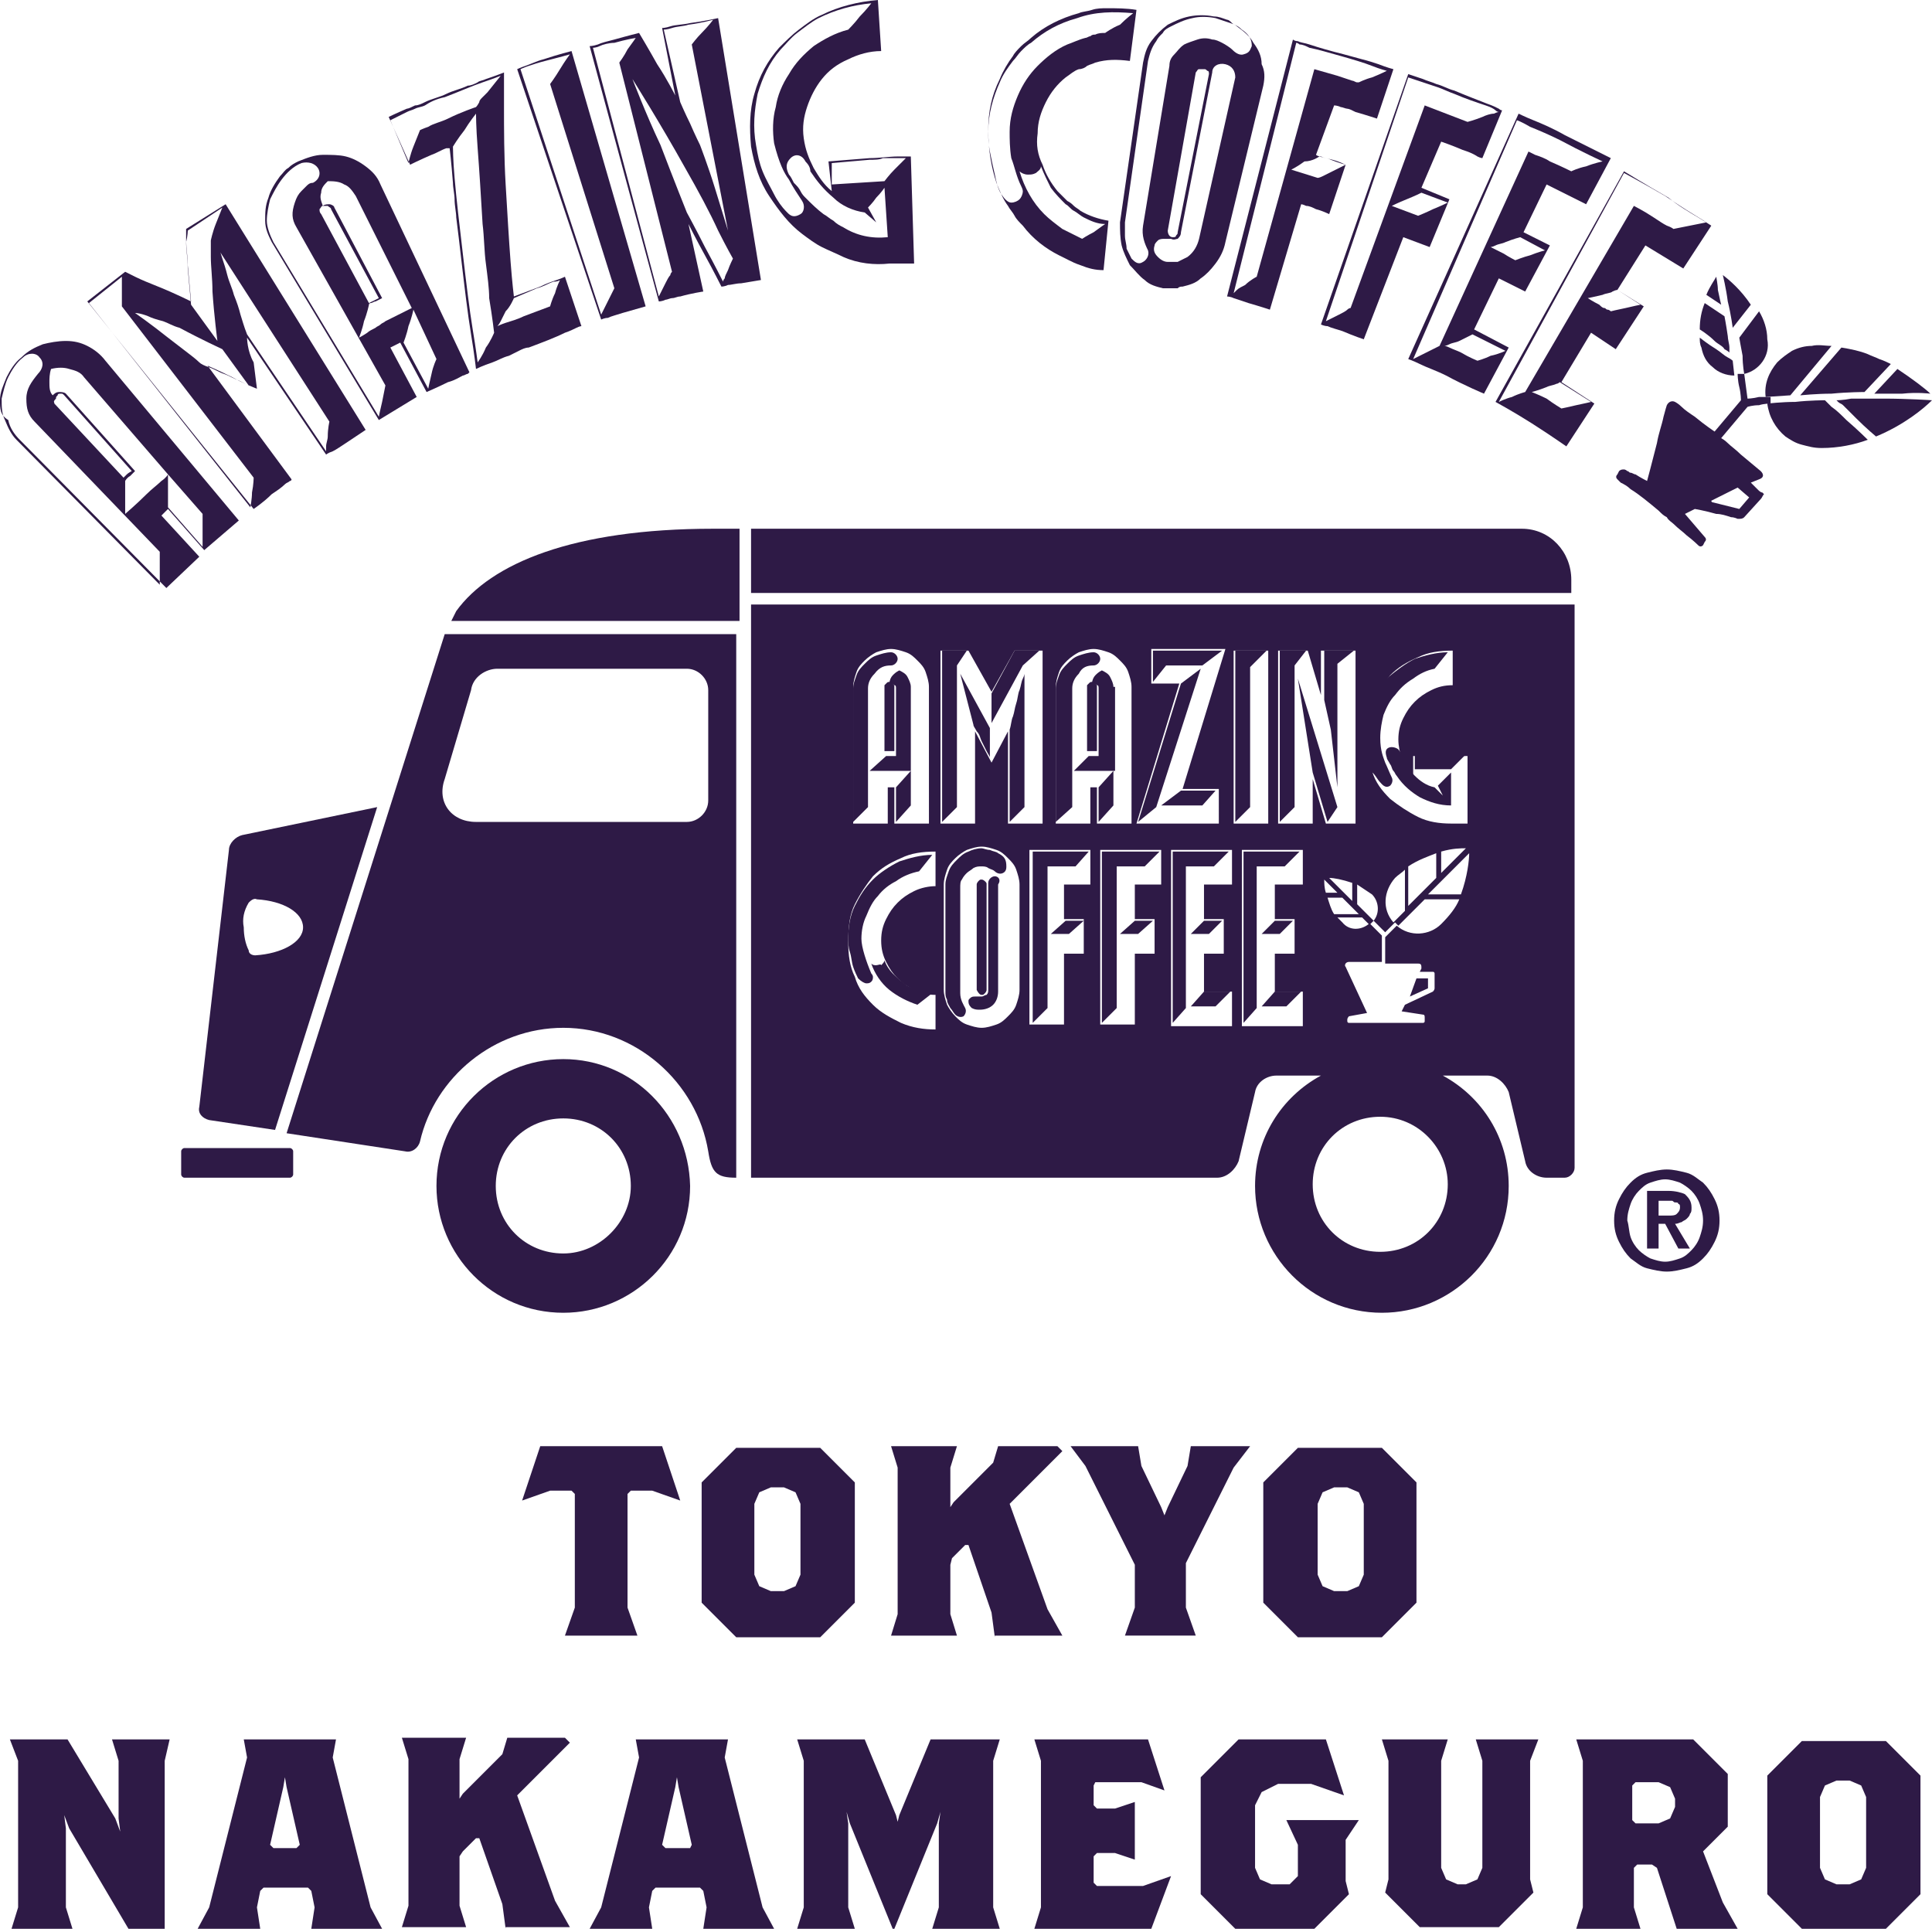 <?xml version="1.0" encoding="utf-8"?>
<!-- Generator: Adobe Illustrator 23.0.6, SVG Export Plug-In . SVG Version: 6.00 Build 0)  -->
<svg version="1.1" id="レイヤー_1" xmlns="http://www.w3.org/2000/svg" xmlns:xlink="http://www.w3.org/1999/xlink" x="0px"
	 y="0px" viewBox="0 0 117.3 117.1" style="enable-background:new 0 0 117.3 117.1;" xml:space="preserve">
<style type="text/css">
	.st0{fill:#2E1A46;}
</style>
<g>
	<g>
		<path class="st0" d="M10,106.9v10.2H7.8L4.2,111l-0.3-0.8l0.1,0.8v4.8l0.4,1.3H0.7l0.4-1.3v-8.9l-0.5-1.3h3.5l2.9,4.8l0.3,0.8
			l-0.1-0.8v-3.5l-0.4-1.3h3.5L10,106.9z"/>
		<path class="st0" d="M18.9,117.1l0.2-1.3l-0.2-1l-0.2-0.2h-2.7l-0.2,0.2l-0.2,1l0.2,1.3h-3.8l0.7-1.3l2.3-9.1l-0.2-1.1h5.6
			l-0.2,1.1l2.3,9.1l0.7,1.3H18.9z M17.4,108.5l-0.1-0.6l-0.1,0.6l-0.8,3.5l0.2,0.2H18l0.2-0.2L17.4,108.5z"/>
		<path class="st0" d="M30.7,117.1l-0.2-1.5l-1.4-4h-0.2l-0.8,0.8l-0.2,0.3v3l0.4,1.3h-3.9l0.4-1.3v-8.9l-0.4-1.3h3.9l-0.4,1.3v2.4
			l0.2-0.3l2.4-2.4l0.3-1h3.5l0.3,0.3l-3.2,3.2l2.3,6.4l0.9,1.6H30.7z"/>
		<path class="st0" d="M42.7,117.1l0.2-1.3l-0.2-1l-0.2-0.2h-2.7l-0.2,0.2l-0.2,1l0.2,1.3h-3.8l0.7-1.3l2.3-9.1l-0.2-1.1h5.6
			l-0.2,1.1l2.3,9.1l0.7,1.3H42.7z M41.2,108.5l-0.1-0.6l-0.1,0.6l-0.8,3.5l0.2,0.2h1.5L42,112L41.2,108.5z"/>
		<path class="st0" d="M56.6,117.1l0.4-1.3v-5.1l0.1-0.7l-0.2,0.7l-2.6,6.4h-0.1l-2.6-6.4l-0.2-0.7l0.1,0.7v5.1l0.4,1.3h-3.5
			l0.4-1.3v-8.9l-0.4-1.3h4.1l1.9,4.6l0.1,0.4l0.1-0.4l1.9-4.6h4.2l-0.4,1.3v8.9l0.4,1.3H56.6z"/>
		<path class="st0" d="M69.9,117.1h-7.1l0.4-1.3v-8.9l-0.4-1.3h6.9l1,3.1l-1.4-0.5h-2.8l-0.1,0.2v1.2l0.2,0.2h1.1l1.2-0.4v3.5
			l-1.2-0.4h-1.1l-0.2,0.2v1.6l0.2,0.2h2.8l1.7-0.6L69.9,117.1z"/>
		<path class="st0" d="M81.7,111.7v2.5l0.2,0.8l-2.1,2.1H75l-2.1-2.1v-7.1l2.3-2.3h5.3l1.1,3.4l-2-0.7h-2l-1,0.5l-0.4,0.8v3.8
			l0.3,0.7l0.7,0.3h1.1l0.5-0.5V112l-0.7-1.5h4.4L81.7,111.7z"/>
		<path class="st0" d="M92.9,106.9v7.2l0.2,0.8l-2.1,2.1h-4.8l-2.1-2.1l0.2-0.8v-7.2l-0.4-1.3h4l-0.4,1.3v6.5l0.3,0.7l0.7,0.3H89
			l0.7-0.3l0.3-0.7v-6.5l-0.4-1.3h3.8L92.9,106.9z"/>
		<path class="st0" d="M101.8,117.1l-1.2-3.7l-0.3-0.2h-0.9l-0.2,0.2v2.4l0.4,1.3h-3.9l0.4-1.3v-8.9l-0.4-1.3h7.1l2.1,2.1v3.2
			l-1.5,1.5l1.2,3.1l0.9,1.6H101.8z M101.7,109.2l-0.3-0.7l-0.7-0.3h-1.4l-0.2,0.2v2.1l0.2,0.2h1.4l0.7-0.3l0.3-0.7V109.2z"/>
		<path class="st0" d="M114.5,117.1h-5.1l-2.1-2.1v-7.2l2.1-2.1h5.1l2.1,2.1v7.2L114.5,117.1z M113.3,109.1l-0.3-0.7l-0.7-0.3h-0.8
			l-0.7,0.3l-0.3,0.7v4.3l0.3,0.7l0.7,0.3h0.8l0.7-0.3l0.3-0.7V109.1z"/>
	</g>
	<g>
		<path class="st0" d="M60.4,53.2c-0.2,0-0.4,0.2-0.4,0.4v6.5c0,0.1,0,0.2-0.1,0.3c-0.1,0-0.2,0.1-0.3,0.1c0,0-0.1,0-0.2,0
			c-0.1,0-0.1,0-0.2,0c-0.1,0-0.2,0-0.3,0.1c-0.1,0.1-0.1,0.1-0.1,0.2c0,0.2,0.1,0.3,0.2,0.4c0.2,0.1,0.3,0.1,0.5,0.1
			c0.3,0,0.6-0.1,0.8-0.3c0.2-0.2,0.3-0.5,0.3-0.8v-6.5C60.8,53.4,60.6,53.2,60.4,53.2z"/>
		<path class="st0" d="M59.6,60.4c0.1,0,0.1,0,0.2-0.1c0,0,0.1-0.1,0.1-0.2v-6.4c0-0.1,0-0.1-0.1-0.2c0,0-0.1-0.1-0.2-0.1
			c-0.1,0-0.1,0-0.2,0.1c0,0-0.1,0.1-0.1,0.2v6.4C59.4,60.3,59.5,60.4,59.6,60.4z"/>
		<polygon class="st0" points="75,49.9 75.9,49 75.9,40.5 76.9,39.5 75,39.5 		"/>
		<polygon class="st0" points="77.7,39.5 77.7,49.9 78.6,49 78.6,40.4 79.3,39.5 		"/>
		<polygon class="st0" points="80.6,49.9 81.2,49 78.8,41.2 79.7,46.9 		"/>
		<polygon class="st0" points="67.8,52.6 69.5,52.6 70.4,51.7 66.9,51.7 66.9,62.1 67.8,61.2 		"/>
		<polygon class="st0" points="81.2,47.8 81.2,40.3 82.2,39.5 80.4,39.5 80.4,42.5 80.8,44.3 		"/>
		<polygon class="st0" points="68,56.7 69.1,56.7 70,55.9 68.9,55.9 		"/>
		<polygon class="st0" points="63.8,56.7 64.9,56.7 65.8,55.9 64.7,55.9 		"/>
		<path class="st0" d="M60.6,51.8c-0.1-0.1-0.3-0.1-0.5-0.2c-0.2,0-0.4-0.1-0.5-0.1c-0.3,0-0.6,0.1-0.8,0.2
			c-0.3,0.1-0.5,0.3-0.7,0.5c-0.2,0.2-0.4,0.4-0.5,0.7c-0.1,0.3-0.2,0.5-0.2,0.8v6.5c0,0.2,0,0.3,0.1,0.5c0,0.2,0.1,0.3,0.2,0.5
			c0.1,0.1,0.2,0.3,0.3,0.4c0.1,0.1,0.3,0.2,0.5,0.1c0.1-0.1,0.2-0.3,0.1-0.5c-0.1-0.2-0.3-0.5-0.3-0.9v-6.4c0-0.2,0-0.4,0.1-0.5
			c0.1-0.2,0.2-0.3,0.3-0.4c0.1-0.1,0.3-0.2,0.4-0.3c0.2-0.1,0.3-0.1,0.5-0.1c0.1,0,0.3,0,0.4,0.1c0.2,0.1,0.3,0.1,0.4,0.2
			c0.1,0.1,0.3,0.2,0.5,0.1c0.2-0.1,0.2-0.3,0.2-0.4C61.1,52.2,61,52,60.6,51.8z"/>
		<polygon class="st0" points="63.6,52.6 65.3,52.6 66.1,51.7 62.7,51.7 62.7,62.1 63.6,61.2 		"/>
		<path class="st0" d="M17.6,69.7h-6.4c-0.1,0-0.2,0.1-0.2,0.2v1.4c0,0.1,0.1,0.2,0.2,0.2h6.4c0.1,0,0.2-0.1,0.2-0.2v-1.4
			C17.8,69.8,17.7,69.7,17.6,69.7z"/>
		<polygon class="st0" points="76.6,61.1 78.1,61.1 79,60.2 77.4,60.2 		"/>
		<path class="st0" d="M85.6,60.5l1.1-0.5v-0.6H86L85.6,60.5C85.6,60.5,85.6,60.5,85.6,60.5z"/>
		<path class="st0" d="M27,38.5L27,38.5l-9.6,30.3l7.2,1.1c0.4,0.1,0.8-0.2,0.9-0.6c0.9-3.9,4.5-6.9,8.7-6.9c4.4,0,8.1,3.3,8.8,7.5
			c0.2,1.3,0.5,1.6,1.7,1.6v-33L27,38.5C27,38.5,27,38.5,27,38.5z M30.2,40.6h11.5c0.7,0,1.3,0.6,1.3,1.3v6.7c0,0.7-0.6,1.3-1.3,1.3
			H31.3h-2.4c-1.5,0-2.4-1.2-1.9-2.6l1.6-5.4C28.7,41.1,29.5,40.6,30.2,40.6z"/>
		<path class="st0" d="M34.2,64.3c-4.2,0-7.7,3.4-7.7,7.7c0,4.2,3.4,7.7,7.7,7.7c4.2,0,7.7-3.4,7.7-7.7
			C41.8,67.7,38.4,64.3,34.2,64.3z M34.2,76.1c-2.3,0-4.1-1.8-4.1-4.1c0-2.3,1.8-4.1,4.1-4.1c2.3,0,4.1,1.8,4.1,4.1
			C38.3,74.2,36.4,76.1,34.2,76.1z"/>
		<path class="st0" d="M12.7,68l4,0.6L22.9,49l-8.2,1.7c-0.4,0.1-0.8,0.5-0.8,0.9l-1.8,15.6C12,67.6,12.3,67.9,12.7,68z M15.1,54.8
			c0.1-0.1,0.3-0.3,0.5-0.2c1.6,0.1,2.8,0.8,2.8,1.7c0,0.9-1.3,1.6-2.9,1.7c-0.2,0-0.4-0.1-0.4-0.3c-0.2-0.4-0.3-0.9-0.3-1.4
			C14.7,55.8,14.8,55.3,15.1,54.8z"/>
		<path class="st0" d="M27.7,37.1c-0.1,0.2-0.2,0.4-0.3,0.6h17.5v-5.6h-1.6C34.8,32.1,29.8,34.2,27.7,37.1z"/>
		<path class="st0" d="M84.3,45.4c-0.2,0.1-0.2,0.3-0.1,0.6c0,0.1,0.1,0.2,0.2,0.4c0.1,0.1,0.1,0.3,0.2,0.4c0.1,0.1,0.1,0.2,0.2,0.3
			c0.4,0.6,0.9,1,1.4,1.3c0.6,0.3,1.2,0.5,1.9,0.5v-2l-0.8,0.8l0.3,0.6l-0.5-0.5c-0.5-0.1-0.9-0.4-1.2-0.7c-0.3-0.3-0.6-0.7-0.8-1.2
			c0-0.1-0.1-0.3-0.2-0.4C84.8,45.4,84.5,45.3,84.3,45.4z"/>
		<polygon class="st0" points="89,45.8 85.9,45.8 85.9,46.7 88.1,46.7 		"/>
		<polygon class="st0" points="76.6,56.7 77.7,56.7 78.5,55.9 77.4,55.9 		"/>
		<polygon class="st0" points="76.3,52.6 78,52.6 78.9,51.7 75.5,51.7 75.5,62.1 76.3,61.2 		"/>
		<polygon class="st0" points="72.3,61.1 73.8,61.1 74.7,60.2 73.1,60.2 		"/>
		<path class="st0" d="M83.8,47.5c0.1,0.1,0.3,0.4,0.6,0.2c0.1-0.1,0.2-0.3,0.1-0.5c-0.1-0.2-0.3-0.7-0.4-0.9
			c-0.1-0.3-0.3-0.7-0.3-1.5c0-0.5,0.1-1,0.2-1.4c0.2-0.5,0.4-0.9,0.7-1.2c0.3-0.4,0.6-0.7,1.1-1c0.4-0.3,0.8-0.5,1.3-0.6l0.8-1
			c-0.7,0-1.4,0.2-2,0.4c-0.6,0.3-1.1,0.7-1.6,1.1c-0.5,0.5-0.8,1-1.1,1.6c-0.3,0.6-0.4,1.3-0.4,2c0,0.3,0,0.7,0.1,1.1
			c0.1,0.4,0.2,0.7,0.3,1C83.5,47,83.6,47.3,83.8,47.5z"/>
		<path class="st0" d="M54.3,45.7v-4c0-0.1,0-0.1-0.1-0.2c0,0-0.1-0.1-0.2-0.1c-0.1,0-0.1,0-0.2,0.1c0,0-0.1,0.1-0.1,0.1v4H54.3z"/>
		<path class="st0" d="M55.3,41.7c0-0.2-0.1-0.4-0.2-0.6c-0.1-0.2-0.3-0.3-0.5-0.4c-0.2,0.1-0.3,0.2-0.4,0.3
			c-0.1,0.1-0.2,0.3-0.2,0.5c0.1,0,0.2,0,0.3,0.1c0.1,0,0.1,0.1,0.1,0.2v4.1h-0.6l-1,0.9h2.5V41.7z"/>
		<path class="st0" d="M67.6,41.7c0-0.2-0.1-0.4-0.2-0.6c-0.1-0.2-0.3-0.3-0.5-0.4c-0.2,0.1-0.3,0.2-0.4,0.3
			c-0.1,0.1-0.2,0.3-0.2,0.5c0.1,0,0.2,0,0.3,0.1c0.1,0,0.1,0.1,0.1,0.2v4.1h-0.6l-0.9,0.9h2.5V41.7z"/>
		<path class="st0" d="M66.6,45.7v-4c0-0.1,0-0.1-0.1-0.2c0,0-0.1-0.1-0.2-0.1c-0.1,0-0.1,0-0.2,0.1c0,0-0.1,0.1-0.1,0.1v4H66.6z"/>
		<polygon class="st0" points="66.7,49.9 67.6,48.9 67.6,46.8 66.7,47.8 		"/>
		<path class="st0" d="M66.4,40.4c0.2,0,0.4-0.2,0.4-0.4c0-0.2-0.2-0.4-0.4-0.4c-0.3,0-0.6,0.1-0.9,0.2c-0.3,0.1-0.5,0.3-0.7,0.5
			c-0.2,0.2-0.4,0.4-0.5,0.7c-0.1,0.3-0.2,0.5-0.2,0.8v8.1l1-0.9v-7.2c0-0.3,0.1-0.6,0.4-0.9C65.7,40.5,66,40.4,66.4,40.4z"/>
		<polygon class="st0" points="57.2,39.5 57.2,49.9 58.1,49 58.1,40.4 58.7,39.5 		"/>
		<path class="st0" d="M54.1,40.4c0.2,0,0.4-0.2,0.4-0.4c0-0.2-0.2-0.4-0.4-0.4c-0.3,0-0.6,0.1-0.9,0.2c-0.3,0.1-0.5,0.3-0.7,0.5
			c-0.2,0.2-0.4,0.4-0.5,0.7c-0.1,0.3-0.2,0.5-0.2,0.8v8.1l0.9-0.9v-7.2c0-0.3,0.1-0.6,0.4-0.9C53.4,40.5,53.7,40.4,54.1,40.4z"/>
		<path class="st0" d="M61.9,41.9c-0.1,0.2-0.1,0.5-0.2,0.8c-0.1,0.3-0.1,0.5-0.2,0.8c-0.1,0.2-0.1,0.5-0.2,0.8v5.6l0.9-0.9v-8.1
			c0,0,0,0.1-0.1,0.3C62,41.4,62,41.6,61.9,41.9z"/>
		<path class="st0" d="M59.6,45c0.1,0.2,0.2,0.4,0.3,0.6c0.1,0.2,0.2,0.3,0.2,0.4v-1.8l-1.8-3.3l0.8,3.1c0,0.1,0.1,0.2,0.2,0.4
			C59.5,44.6,59.5,44.8,59.6,45z"/>
		<polygon class="st0" points="63.1,39.5 61.6,39.5 60.2,42.1 60.2,43.9 62.1,40.4 		"/>
		<polygon class="st0" points="54.4,49.9 55.3,48.9 55.3,46.8 54.4,47.8 		"/>
		<path class="st0" d="M45.6,71.5h28.3c0.6,0,1.1-0.5,1.3-1l1-4.2c0.1-0.6,0.7-1,1.3-1h2.7c-2.4,1.3-4,3.8-4,6.7
			c0,4.2,3.4,7.7,7.7,7.7c4.2,0,7.7-3.4,7.7-7.7c0-2.9-1.6-5.4-4-6.7h2.7c0.6,0,1.1,0.5,1.3,1l1,4.2c0.1,0.6,0.7,1,1.3,1h1.1
			c0.3,0,0.6-0.3,0.6-0.6V36.7H45.6V71.5z M79.1,53.7h-1.7v2.1h1.2v2.1h-1.2v2.3h1.7v2.1h-3.7V51.6h3.7V53.7z M87.9,71.9
			c0,2.3-1.8,4.1-4.1,4.1c-2.3,0-4.1-1.8-4.1-4.1c0-2.3,1.8-4.1,4.1-4.1C86.1,67.8,87.9,69.7,87.9,71.9z M81,55.5
			c-0.2-0.3-0.3-0.7-0.4-1h0.9l1,1H81z M82.7,55.7l0.4,0.4c-0.5,0.4-1.2,0.4-1.6-0.1c-0.1-0.1-0.2-0.2-0.3-0.3H82.7z M82.1,54.7
			l-1.4-1.4c0.3,0,0.8,0.1,1.4,0.3V54.7z M81.2,54.2h-0.7c-0.1-0.3-0.1-0.6-0.1-0.8L81.2,54.2z M88.7,54.3h-2l2.5-2.5
			C89.2,52.2,89.1,53.2,88.7,54.3z M85.5,55v-2.4c0.6-0.4,1.2-0.6,1.7-0.8v1.5L85.5,55z M87.5,53v-1.3c0.7-0.2,1.2-0.2,1.5-0.2
			L87.5,53z M83.3,42.7c0.3-0.6,0.7-1.2,1.1-1.7c0.5-0.5,1-0.8,1.7-1.1c0.6-0.3,1.3-0.4,2.1-0.4v2.1c-0.5,0-0.9,0.1-1.3,0.3
			c-0.4,0.2-0.7,0.4-1,0.7c-0.3,0.3-0.5,0.6-0.7,1c-0.2,0.4-0.3,0.8-0.3,1.3c0,0.4,0.1,0.8,0.2,1.2c0.2,0.4,0.4,0.7,0.7,1v-1.2h3.3
			V50h-1c-0.7,0-1.4-0.1-2-0.4c-0.6-0.3-1.2-0.7-1.7-1.1c-0.5-0.5-0.9-1-1.1-1.7c-0.3-0.6-0.4-1.3-0.4-2C82.9,44,83,43.3,83.3,42.7z
			 M85.3,52.8v2.5L84.6,56c-0.7-0.8-0.6-1.9,0.1-2.7C84.9,53.1,85.1,53,85.3,52.8z M82.4,53.7c0.3,0.2,0.6,0.4,0.9,0.6
			c0.4,0.4,0.5,1.1,0.1,1.6l0.7,0.7l0.6-0.6c0,0,0.1,0.1,0.1,0.1c0,0,0.1,0.1,0.1,0.1l1.6-1.6h2.1c-0.2,0.5-0.6,1-1.1,1.5
			c-0.7,0.7-1.9,0.8-2.7,0.1l-0.7,0.7v1.6h2c0.2,0,0.2,0.1,0.2,0.3L86.2,59H87c0.1,0,0.1,0.1,0.1,0.1v0.9c0,0.1-0.1,0.2-0.1,0.2
			l-1.7,0.8l-0.2,0.4v0l1.3,0.2c0.1,0,0.1,0.1,0.1,0.2V62c0,0.1-0.1,0.1-0.1,0.1h-4.5c-0.1,0-0.1-0.1-0.1-0.1v-0.1
			c0-0.1,0.1-0.2,0.1-0.2l1.1-0.2l-1.3-2.8c-0.1-0.1,0-0.3,0.2-0.3h2v-1.6l-0.7-0.7c0,0,0.1-0.1,0.1-0.1c0,0,0.1-0.1,0.1-0.1l-1-1
			V53.7z M77.6,39.5h1.8l0.8,2.7v-2.7h2.1V50h-1.8l-0.8-2.7V50h-2.1V39.5z M74.9,39.5H77V50h-2.1V39.5z M61.9,60.1
			c0,0.3-0.1,0.6-0.2,0.9c-0.1,0.3-0.3,0.5-0.5,0.7c-0.2,0.2-0.4,0.4-0.7,0.5c-0.3,0.1-0.6,0.2-0.9,0.2c-0.3,0-0.6-0.1-0.9-0.2
			c-0.3-0.1-0.5-0.3-0.7-0.5c-0.2-0.2-0.4-0.5-0.5-0.7c-0.1-0.3-0.2-0.6-0.2-0.9v-6.4c0-0.3,0.1-0.6,0.2-0.9
			c0.1-0.3,0.3-0.5,0.5-0.7c0.2-0.2,0.5-0.4,0.7-0.5c0.3-0.1,0.6-0.2,0.9-0.2c0.3,0,0.6,0.1,0.9,0.2c0.3,0.1,0.5,0.3,0.7,0.5
			c0.2,0.2,0.4,0.4,0.5,0.7c0.1,0.3,0.2,0.6,0.2,0.9V60.1z M66.3,53.7h-1.7v2.1h1.2v2.1h-1.2v4.3h-2.1V51.6h3.7V53.7z M70.6,53.7
			h-1.7v2.1h1.2v2.1h-1.2v4.3h-2.1V51.6h3.7V53.7z M74.8,53.7h-1.7v2.1h1.2v2.1h-1.2v2.3h1.7v2.1h-3.7V51.6h3.7V53.7z M69.9,41.5
			v-2.1h4.5l-2.6,8.5h2.2V50h-5l2.6-8.5H69.9z M64.1,41.7c0-0.3,0.1-0.6,0.2-0.9c0.1-0.3,0.3-0.5,0.5-0.7c0.2-0.2,0.5-0.4,0.7-0.5
			c0.3-0.1,0.6-0.2,0.9-0.2c0.3,0,0.6,0.1,0.9,0.2c0.3,0.1,0.5,0.3,0.7,0.5c0.2,0.2,0.4,0.4,0.5,0.7c0.1,0.3,0.2,0.6,0.2,0.9V50
			h-2.1v-2.2h-0.4V50h-2.1V41.7z M57.1,39.5h1.7l1.4,2.5l1.4-2.5h1.7V50h-2.1v-5.6l-1,1.9l-1-1.9V50h-2.1V39.5z M51.8,41.7
			c0-0.3,0.1-0.6,0.2-0.9c0.1-0.3,0.3-0.5,0.5-0.7c0.2-0.2,0.5-0.4,0.7-0.5c0.3-0.1,0.6-0.2,0.9-0.2c0.3,0,0.6,0.1,0.9,0.2
			c0.3,0.1,0.5,0.3,0.7,0.5c0.2,0.2,0.4,0.4,0.5,0.7c0.1,0.3,0.2,0.6,0.2,0.9V50h-2.1v-2.2h-0.4V50h-2.1V41.7z M51.9,54.9
			c0.3-0.6,0.7-1.2,1.1-1.7c0.5-0.5,1-0.8,1.7-1.1c0.6-0.3,1.3-0.4,2.1-0.4v2.1c-0.4,0-0.9,0.1-1.3,0.3c-0.4,0.2-0.7,0.4-1,0.7
			c-0.3,0.3-0.5,0.6-0.7,1c-0.2,0.4-0.3,0.8-0.3,1.3c0,0.5,0.1,0.9,0.3,1.3c0.2,0.4,0.4,0.7,0.7,1c0.3,0.3,0.6,0.5,1,0.7
			c0.4,0.2,0.8,0.3,1.3,0.3v2.1c-0.7,0-1.4-0.1-2.1-0.4c-0.6-0.3-1.2-0.6-1.7-1.1c-0.5-0.5-0.9-1-1.1-1.7c-0.3-0.6-0.4-1.3-0.4-2.1
			C51.5,56.2,51.6,55.5,51.9,54.9z"/>
		<path class="st0" d="M92.4,32.1H45.6V36h49.8v-0.8C95.4,33.5,94.1,32.1,92.4,32.1z"/>
		<polygon class="st0" points="70.5,48.9 73,48.9 73.8,48 71.7,48 		"/>
		<polygon class="st0" points="72.3,56.7 73.4,56.7 74.2,55.9 73.1,55.9 		"/>
		<polygon class="st0" points="72,52.6 73.7,52.6 74.6,51.7 71.2,51.7 71.2,62.1 72,61.2 		"/>
		<polygon class="st0" points="70.2,49 72.9,40.6 71.7,41.5 69.1,49.9 		"/>
		<path class="st0" d="M52.6,59.7c0.1,0,0.2,0,0.3-0.1c0.1-0.1,0.1-0.2,0.1-0.3c0,0,0-0.1-0.1-0.2c-0.3-0.7-0.6-1.6-0.6-2.1
			c0-0.5,0.1-1,0.3-1.4c0.2-0.5,0.4-0.9,0.7-1.2c0.3-0.4,0.7-0.7,1.1-0.9c0.4-0.3,0.9-0.5,1.4-0.6l0.8-1c-0.7,0-1.4,0.2-2,0.4
			c-0.6,0.3-1.2,0.7-1.6,1.1c-0.5,0.5-0.8,1-1.1,1.6c-0.3,0.6-0.4,1.3-0.4,2c0,0.2,0,0.5,0.1,0.8c0.1,0.3,0.1,0.6,0.2,0.9
			c0.1,0.3,0.2,0.5,0.3,0.7C52.3,59.6,52.5,59.7,52.6,59.7z"/>
		<path class="st0" d="M53.2,58.6c-0.1,0-0.2,0-0.3-0.1c0.2,0.6,0.6,1.2,1.1,1.6c0.5,0.4,1.1,0.7,1.7,0.9l0.9-0.7
			c-0.3,0-0.6-0.1-0.9-0.2c-0.3-0.1-0.6-0.2-0.8-0.4c-0.3-0.2-0.5-0.4-0.7-0.6c-0.2-0.2-0.4-0.5-0.5-0.8c0,0.1-0.1,0.2-0.2,0.3
			C53.5,58.5,53.3,58.6,53.2,58.6z"/>
		<polygon class="st0" points="74.2,39.5 70,39.5 70,41.4 70.8,40.4 73,40.4 		"/>
		<path class="st0" d="M98.3,72.8c0.2-0.4,0.4-0.7,0.7-1c0.3-0.3,0.6-0.5,1-0.6c0.4-0.1,0.8-0.2,1.2-0.2c0.4,0,0.8,0.1,1.2,0.2
			c0.4,0.1,0.7,0.4,1,0.6c0.3,0.3,0.5,0.6,0.7,1c0.2,0.4,0.3,0.8,0.3,1.3c0,0.5-0.1,0.9-0.3,1.3c-0.2,0.4-0.4,0.7-0.7,1
			c-0.3,0.3-0.6,0.5-1,0.6c-0.4,0.1-0.8,0.2-1.2,0.2c-0.4,0-0.8-0.1-1.2-0.2c-0.4-0.1-0.7-0.4-1-0.6c-0.3-0.3-0.5-0.6-0.7-1
			C98.1,75,98,74.6,98,74.1C98,73.6,98.1,73.2,98.3,72.8z M99,75.1c0.1,0.3,0.3,0.6,0.5,0.8c0.2,0.2,0.5,0.4,0.7,0.5
			c0.3,0.1,0.6,0.2,0.9,0.2c0.3,0,0.6-0.1,0.9-0.2c0.3-0.1,0.5-0.3,0.7-0.5c0.2-0.2,0.4-0.5,0.5-0.8c0.1-0.3,0.2-0.6,0.2-1
			c0-0.4-0.1-0.7-0.2-1c-0.1-0.3-0.3-0.6-0.5-0.8c-0.2-0.2-0.5-0.4-0.7-0.5c-0.3-0.1-0.6-0.2-0.9-0.2c-0.3,0-0.6,0.1-0.9,0.2
			c-0.3,0.1-0.5,0.3-0.7,0.5c-0.2,0.2-0.4,0.5-0.5,0.8c-0.1,0.3-0.2,0.6-0.2,1C98.9,74.4,98.9,74.8,99,75.1z M101.3,72.3
			c0.4,0,0.8,0.1,1,0.2c0.2,0.2,0.4,0.4,0.4,0.8c0,0.2,0,0.3-0.1,0.4c0,0.1-0.1,0.2-0.2,0.3c-0.1,0.1-0.2,0.1-0.3,0.2
			c-0.1,0-0.2,0.1-0.4,0.1l0.9,1.5h-0.7l-0.8-1.5h-0.4v1.5H100v-3.5H101.3z M101.3,73.8c0.2,0,0.4,0,0.5-0.1
			c0.1-0.1,0.2-0.2,0.2-0.4c0-0.1,0-0.2-0.1-0.2c0-0.1-0.1-0.1-0.2-0.1c-0.1,0-0.1-0.1-0.2-0.1c-0.1,0-0.2,0-0.2,0h-0.6v0.9H101.3z"
			/>
		<g>
			<path class="st0" d="M106.9,30.3l-1,1.1c-0.1,0.1-0.2,0.1-0.4,0.1c0,0-0.2-0.1-0.4-0.1c-0.3-0.1-0.6-0.2-0.9-0.2
				c-0.7-0.2-1.3-0.3-1.3-0.3l-0.6,0.3l0,0l1.2,1.4c0.1,0.1,0.1,0.2,0,0.3l-0.1,0.2c-0.1,0.1-0.2,0.1-0.3,0c0,0-0.3-0.3-0.7-0.6
				c-0.2-0.2-0.5-0.4-0.8-0.7c-0.1-0.1-0.3-0.2-0.4-0.4c-0.2-0.1-0.3-0.2-0.5-0.4c-0.6-0.5-1.2-1-1.7-1.3c-0.2-0.2-0.4-0.3-0.6-0.4
				c-0.1-0.1-0.2-0.2-0.2-0.2c-0.1-0.1-0.1-0.2,0-0.3l0.1-0.2c0.1-0.1,0.2-0.1,0.3-0.1c0,0,0.1,0,0.2,0.1c0.1,0,0.1,0.1,0.2,0.1
				c0.1,0,0.2,0.1,0.3,0.1c0.3,0.2,0.7,0.4,0.7,0.4s0.3-1.1,0.6-2.3c0.1-0.6,0.3-1.1,0.4-1.6c0.1-0.4,0.2-0.7,0.2-0.7
				c0.1-0.2,0.3-0.3,0.5-0.2c0,0,0.2,0.1,0.4,0.3c0.2,0.2,0.5,0.4,0.8,0.6c0.6,0.5,1.2,0.9,1.2,0.9l1.6-1.9c0,0,0-0.4-0.1-0.8
				c-0.1-0.4-0.1-0.8-0.1-0.8c0.1,0,0.1,0,0.2,0c0.1,0,0.1,0,0.2,0c0,0-0.1-0.5-0.1-1.1c-0.1-0.5-0.2-1.1-0.2-1.1l1.2-1.6
				c0.3,0.5,0.5,1.1,0.5,1.7c0.2,1-0.5,1.9-1.4,2.1l0.2,1.5c0,0,0.3,0,0.7-0.1c0.2,0,0.3,0,0.5,0c0.1,0,0.2,0,0.2,0
				c0,0.1,0,0.1,0,0.2c0,0.1,0,0.1,0,0.2c0,0-0.4,0-0.7,0.1c-0.4,0-0.7,0.1-0.7,0.1l-1.6,1.9c0,0,0.2,0.1,0.4,0.3
				c0.2,0.2,0.5,0.4,0.8,0.7c0.6,0.5,1.2,1,1.2,1c0.2,0.2,0.2,0.4-0.1,0.5l-0.5,0.2c0,0,0.2,0.2,0.4,0.4c0.1,0.1,0.2,0.2,0.3,0.2
				c0.1,0.1,0.1,0.1,0.1,0.1C107,30.1,107,30.2,106.9,30.3z M106.2,30.2l-0.7-0.6c0,0-0.4,0.2-0.8,0.4c-0.4,0.2-0.8,0.4-0.8,0.4
				c0,0,0,0.1,0.1,0.1l1.6,0.4L106.2,30.2z"/>
			<path class="st0" d="M107.3,24.5c0.1,0.8,0.5,1.5,1.1,2c0.3,0.2,0.6,0.4,1,0.5c0.4,0.1,0.7,0.2,1.2,0.2c1,0,2-0.2,2.8-0.5
				c0,0-0.6-0.6-1.3-1.2c-0.3-0.3-0.6-0.6-0.9-0.8c-0.2-0.2-0.4-0.4-0.4-0.4s-0.9,0-1.8,0.1C108.2,24.4,107.3,24.5,107.3,24.5z"/>
			<path class="st0" d="M117.2,23.9c-0.3-0.3-1.1-0.9-2-1.5l-1.4,1.5c0,0,0.8,0,1.7,0C116.4,23.8,117.2,23.9,117.2,23.9z"/>
			<path class="st0" d="M113.2,23.8l1.6-1.7c-0.2-0.1-0.4-0.2-0.7-0.3c-0.2-0.1-0.5-0.2-0.7-0.3c-0.5-0.2-1-0.3-1.6-0.4l-2.5,2.9
				c0,0,1-0.1,1.9-0.1C112.2,23.8,113.2,23.8,113.2,23.8z"/>
			<path class="st0" d="M108.7,24l2.5-3c-0.4,0-0.8-0.1-1.2,0c-0.4,0-0.8,0.1-1.2,0.3c-0.3,0.2-0.6,0.4-0.9,0.7
				c-0.5,0.6-0.8,1.3-0.7,2.1L108.7,24z"/>
			<path class="st0" d="M111.5,24.3c0,0,0,0,0.1,0.1c0.1,0.1,0.2,0.1,0.3,0.2c0.2,0.2,0.5,0.5,0.8,0.8c0.6,0.6,1.2,1.1,1.2,1.1
				c1.7-0.7,2.9-1.7,3.4-2.2c0,0-1.5-0.1-2.9-0.1c-0.7,0-1.4,0-2,0C111.9,24.3,111.5,24.3,111.5,24.3z"/>
			<path class="st0" d="M104.7,19.2l-1.2-0.8c-0.2,0.5-0.3,1-0.3,1.6c0,0,0.5,0.3,0.9,0.7c0.2,0.2,0.5,0.3,0.6,0.5
				c0.2,0.1,0.3,0.2,0.3,0.2s0-0.1,0-0.3c0-0.2-0.1-0.5-0.1-0.7C104.8,19.7,104.7,19.2,104.7,19.2z"/>
			<path class="st0" d="M104.2,16.8c-0.1,0.2-0.4,0.6-0.6,1.1l0.9,0.6c0,0-0.1-0.4-0.2-0.9C104.3,17.3,104.2,16.8,104.2,16.8z"/>
			<path class="st0" d="M106.3,18.5c-0.6-0.9-1.3-1.5-1.7-1.8c0,0,0.2,0.8,0.3,1.6c0.2,0.8,0.3,1.6,0.3,1.6L106.3,18.5z"/>
			<path class="st0" d="M105.3,22.8l-0.1-0.9c0,0-0.1-0.1-0.3-0.2c-0.2-0.1-0.4-0.3-0.7-0.5c-0.5-0.3-1-0.7-1-0.7
				c0,0.2,0,0.4,0.1,0.6c0.1,0.5,0.3,0.9,0.7,1.2C104.3,22.6,104.8,22.8,105.3,22.8z"/>
		</g>
		<g>
			<g>
				<path class="st0" d="M67.3,13.4c-0.6-0.1-1.2-0.3-1.7-0.6c-0.1-0.1-0.3-0.2-0.4-0.3c-0.1-0.1-0.2-0.2-0.4-0.3
					c-0.2-0.2-0.4-0.4-0.6-0.6c-0.4-0.5-0.7-1-0.9-1.6C63,9.4,62.9,8.8,63,8.1c0-0.7,0.2-1.3,0.5-1.9c0.3-0.6,0.7-1.1,1.2-1.5
					c0.3-0.2,0.5-0.4,0.8-0.5C65.7,4.2,65.9,4.1,66,4c0.2-0.1,0.3-0.1,0.5-0.2c0.7-0.2,1.3-0.2,2.1-0.1L69,0.6
					c-0.6-0.1-1.2-0.1-1.8-0.1c-0.3,0-0.6,0-0.9,0.1c-0.3,0.1-0.6,0.1-0.8,0.2c-1.1,0.3-2.1,0.8-2.9,1.5c-0.2,0.2-0.4,0.3-0.6,0.5
					c-0.2,0.2-0.4,0.4-0.5,0.6c-0.3,0.4-0.6,0.9-0.8,1.4c-0.5,1-0.7,2-0.7,3.1c0,1.2,0.2,2.3,0.5,3.2c0.2,0.5,0.4,1,0.7,1.4
					c0.1,0.2,0.3,0.4,0.4,0.6c0.1,0.2,0.3,0.4,0.5,0.6c0.6,0.8,1.4,1.4,2.2,1.8c0.2,0.1,0.4,0.2,0.6,0.3c0.2,0.1,0.4,0.2,0.7,0.3
					c0.5,0.2,0.9,0.3,1.4,0.3L67.3,13.4z M62,11.3c0.1,0.2,0.1,0.3,0.1,0.3c0,0.2-0.1,0.4-0.2,0.5c-0.1,0.1-0.3,0.2-0.5,0.2
					c-0.2,0-0.4-0.2-0.6-0.5c-0.2-0.3-0.3-0.7-0.4-1.2c-0.1-0.4-0.2-0.9-0.3-1.4C60,8.7,60,8.3,60,8c0-1.1,0.3-2.1,0.7-3
					c0.2-0.5,0.5-0.9,0.8-1.3c0.2-0.2,0.3-0.4,0.5-0.6c0.2-0.2,0.4-0.4,0.6-0.5c0.8-0.7,1.7-1.2,2.8-1.5c1.1-0.4,2.2-0.4,3.4-0.3
					c0,0-0.4,0.3-0.8,0.7C67.5,1.7,67.1,2,67.1,2c-0.2,0-0.4,0-0.6,0.1c-0.1,0-0.2,0-0.3,0.1c-0.1,0-0.2,0.1-0.3,0.1
					c-0.4,0.1-0.8,0.3-1.1,0.4C64.1,3,63.5,3.5,63,4c-0.5,0.5-0.9,1.1-1.2,1.8c-0.3,0.7-0.5,1.4-0.5,2.2c0,0.4,0,1,0.1,1.6
					C61.6,10.1,61.7,10.7,62,11.3z M65.7,14.5c-0.2-0.1-0.4-0.2-0.6-0.3c-0.2-0.1-0.4-0.2-0.6-0.3c-0.4-0.3-0.8-0.6-1.1-0.9
					c-0.7-0.7-1.2-1.6-1.5-2.6c0.1,0.1,0.3,0.2,0.5,0.2c0.2,0,0.3,0,0.5-0.1c0.1-0.1,0.3-0.2,0.3-0.4c0.2,0.5,0.4,0.9,0.6,1.3
					c0.3,0.4,0.6,0.7,0.9,1c0.2,0.1,0.3,0.3,0.5,0.4c0.2,0.1,0.4,0.3,0.6,0.4c0.4,0.2,0.8,0.4,1.3,0.4c0,0-0.3,0.2-0.7,0.5
					C66,14.3,65.7,14.5,65.7,14.5z"/>
				<path class="st0" d="M81,6.4c0,0,0.2,0,0.4,0.1c0.1,0,0.3,0.1,0.4,0.1c0.1,0,0.3,0.1,0.5,0.2C83,7,83.6,7.2,83.6,7.2l1-3
					c0,0-0.4-0.1-0.9-0.3c-0.3-0.1-0.6-0.2-1-0.3c-0.4-0.1-0.7-0.2-1.1-0.3c-0.8-0.2-1.5-0.4-2.1-0.6c-0.3-0.1-0.5-0.1-0.7-0.2
					c-0.2,0-0.3-0.1-0.3-0.1l-4,15.6c0,0,0.2,0,0.4,0.1c0.3,0.1,0.6,0.2,0.9,0.3c0.7,0.2,1.3,0.4,1.3,0.4l1.9-6.4c0,0,0.1,0,0.3,0.1
					c0.2,0,0.4,0.1,0.6,0.2c0.4,0.1,0.8,0.3,0.8,0.3l1-3c0,0-0.4-0.1-0.9-0.3c-0.2-0.1-0.4-0.1-0.6-0.2c-0.2,0-0.3-0.1-0.3-0.1
					L81,6.4z M78.7,2.6c0,0,0.1,0,0.2,0.1c0.2,0,0.4,0.1,0.6,0.2c0.5,0.1,1.2,0.3,1.9,0.5c0.7,0.2,1.4,0.4,1.9,0.6
					c0.5,0.2,0.9,0.3,0.9,0.3s-0.4,0.2-0.9,0.4C82.9,4.8,82.5,5,82.5,5s0,0-0.1,0c-0.1,0-0.2-0.1-0.3-0.1c-0.3-0.1-0.6-0.2-0.9-0.3
					c-0.7-0.2-1.4-0.4-1.4-0.4l-3.5,12.6c0,0-0.4,0.2-0.7,0.5c-0.2,0.1-0.4,0.2-0.5,0.3c-0.1,0.1-0.2,0.2-0.2,0.2L78.7,2.6z
					 M80.1,9.5c0,0,0.4,0.1,0.8,0.2c0.4,0.1,0.8,0.3,0.8,0.3s-0.4,0.2-0.8,0.4c-0.2,0.1-0.4,0.2-0.6,0.3c-0.2,0.1-0.3,0.1-0.3,0.1
					l-1.6-0.5c0,0,0.4-0.2,0.8-0.5C79.7,9.8,80.1,9.5,80.1,9.5z"/>
				<path class="st0" d="M87.5,8.6c0,0,0.6,0.2,1.3,0.5c0.3,0.1,0.6,0.2,0.9,0.4C89.9,9.6,90,9.6,90,9.6l1.2-2.9c0,0-0.1,0-0.2-0.1
					c-0.2-0.1-0.4-0.2-0.7-0.3c-0.5-0.2-1.3-0.5-2-0.8c-0.4-0.1-0.7-0.3-1.1-0.4C87,5,86.6,4.9,86.4,4.8c-0.6-0.2-0.9-0.3-0.9-0.3
					l-5.3,15.2c0,0,0.2,0.1,0.4,0.1c0.2,0.1,0.6,0.2,0.9,0.3c0.7,0.3,1.3,0.5,1.3,0.5l2.4-6.2l1.6,0.6l1.2-2.9l-1.7-0.7L87.5,8.6z
					 M85.5,4.7c0,0,0.3,0.1,0.9,0.3c0.3,0.1,0.6,0.2,0.9,0.3c0.3,0.1,0.7,0.3,1,0.4c0.7,0.3,1.3,0.5,1.9,0.7
					c0.3,0.1,0.5,0.2,0.6,0.3c0.1,0.1,0.2,0.1,0.2,0.1s-0.1,0-0.3,0.1C90.5,6.9,90.2,7,90,7.1c-0.5,0.2-0.9,0.3-0.9,0.3l-2.6-1
					l-4.5,12.3c0,0-0.1,0-0.2,0.1c-0.1,0.1-0.3,0.2-0.5,0.3c-0.4,0.2-0.8,0.4-0.8,0.4L85.5,4.7z M86.3,11.7l1.6,0.6
					c0,0-0.4,0.2-0.9,0.4c-0.4,0.2-0.9,0.4-0.9,0.4l-1.6-0.6c0,0,0.4-0.2,0.9-0.4C85.9,11.9,86.3,11.7,86.3,11.7z"/>
				<path class="st0" d="M85.5,21.8c0,0,0.3,0.1,0.7,0.3c0.4,0.2,1,0.4,1.6,0.7c1.1,0.6,2.3,1.1,2.3,1.1l1.5-2.8l-2.1-1.1l1.5-3.1
					l1.6,0.8l1.5-2.8l-1.6-0.8l1.4-2.9l2.4,1.2l1.5-2.8c0,0-1.4-0.7-2.8-1.4c-0.7-0.4-1.4-0.7-1.9-0.9c-0.5-0.2-0.9-0.4-0.9-0.4
					L85.5,21.8z M92.1,7.3c0,0,0.3,0.1,0.8,0.4c0.5,0.2,1.2,0.5,1.8,0.8c1.3,0.7,2.6,1.3,2.6,1.3s-0.5,0.1-1,0.3
					c-0.5,0.1-0.9,0.3-0.9,0.3s-0.6-0.3-1.3-0.6c-0.3-0.2-0.6-0.3-0.9-0.4c-0.2-0.1-0.4-0.2-0.4-0.2L87.4,21c0,0-0.4,0.2-0.8,0.4
					c-0.4,0.2-0.8,0.4-0.8,0.4L92.1,7.3z M92.3,14.4l1.5,0.8c0,0-0.4,0.1-0.9,0.3c-0.4,0.1-0.9,0.3-0.9,0.3s-0.4-0.2-0.7-0.4
					c-0.4-0.2-0.8-0.4-0.8-0.4s0.1,0,0.3-0.1c0.2-0.1,0.4-0.1,0.6-0.2C91.9,14.5,92.3,14.4,92.3,14.4z M89.4,20.3l2,1
					c0,0-0.4,0.2-0.9,0.3c-0.4,0.2-0.8,0.3-0.8,0.3s-0.5-0.2-1-0.5c-0.2-0.1-0.5-0.2-0.7-0.3C87.8,21,87.7,21,87.7,21s0.1,0,0.3-0.1
					c0.2-0.1,0.4-0.1,0.6-0.2C89,20.5,89.4,20.3,89.4,20.3z"/>
				<path class="st0" d="M90.8,24.4c0,0,1.1,0.6,2.2,1.3c1.1,0.7,2.1,1.4,2.1,1.4l1.7-2.6l-2-1.3l1.8-3l1.5,1l1.7-2.6l-1.6-1
					l1.7-2.7l2.3,1.4l1.7-2.6c0,0-0.3-0.2-0.8-0.5c-0.5-0.3-1.2-0.7-1.8-1.2c-1.4-0.8-2.7-1.6-2.7-1.6L90.8,24.4z M98.6,10.5
					c0,0,1.3,0.7,2.5,1.4c0.6,0.4,1.2,0.8,1.7,1.1c0.5,0.3,0.8,0.5,0.8,0.5s-0.5,0.1-1,0.2c-0.5,0.1-1,0.2-1,0.2s-0.1-0.1-0.4-0.2
					c-0.2-0.1-0.5-0.3-0.8-0.5c-0.6-0.4-1.2-0.7-1.2-0.7l-6.6,11.3c0,0-0.4,0.1-0.8,0.3c-0.4,0.1-0.8,0.3-0.8,0.3L98.6,10.5z
					 M98.2,17.6l1.4,0.9c0,0-0.5,0.1-0.9,0.2c-0.5,0.1-0.9,0.2-0.9,0.2s-0.1-0.1-0.2-0.1c-0.1,0-0.1-0.1-0.2-0.1
					c-0.1,0-0.2-0.1-0.3-0.2c-0.4-0.2-0.7-0.4-0.7-0.4s0.5-0.1,0.9-0.2c0.2-0.1,0.5-0.1,0.6-0.2C98.1,17.6,98.2,17.6,98.2,17.6z
					 M94.7,23.2l1.9,1.2c0,0-0.4,0.1-0.9,0.2c-0.4,0.1-0.9,0.2-0.9,0.2s-0.5-0.3-0.9-0.6C93.5,24,93,23.8,93,23.8s0.4-0.1,0.9-0.3
					c0.2-0.1,0.4-0.1,0.6-0.2C94.6,23.3,94.7,23.2,94.7,23.2z"/>
				<path class="st0" d="M76.7,5.2l-2.3,9.5c-0.1,0.5-0.3,0.9-0.6,1.3c-0.3,0.4-0.6,0.7-0.9,0.9c-0.3,0.3-0.7,0.4-1.1,0.5
					c-0.1,0-0.2,0-0.3,0.1c-0.1,0-0.2,0-0.3,0c-0.2,0-0.4,0-0.6,0c-0.4-0.1-0.8-0.2-1.1-0.5c-0.3-0.2-0.6-0.6-0.9-0.9
					c-0.2-0.4-0.4-0.8-0.5-1.2C68,14.4,68,14,68,13.5l1.4-9.7c0.1-0.5,0.2-0.9,0.5-1.3c0.3-0.4,0.6-0.7,1-1c0.4-0.2,0.8-0.4,1.3-0.5
					c0.5-0.1,1-0.1,1.5,0c0.3,0,0.5,0.1,0.8,0.2c0.1,0,0.2,0.1,0.3,0.2c0.1,0.1,0.2,0.1,0.3,0.2c0.4,0.3,0.8,0.6,1,1
					c0.3,0.4,0.5,0.8,0.5,1.3C76.8,4.3,76.8,4.7,76.7,5.2z M75,4.7C75,4.3,74.8,4,74.4,3.9C74,3.8,73.6,4,73.6,4.4l-1.9,9.7
					c0,0.2-0.1,0.3-0.2,0.4c-0.1,0-0.2,0.1-0.4,0c-0.1,0-0.1,0-0.2,0c-0.1,0-0.1,0-0.2,0c-0.1,0-0.3,0-0.4,0.1
					c-0.1,0.1-0.2,0.2-0.2,0.3c-0.1,0.3,0,0.5,0.2,0.7c0.2,0.2,0.4,0.3,0.6,0.3c0.2,0,0.4,0,0.6,0c0.2-0.1,0.4-0.2,0.6-0.3
					c0.4-0.3,0.6-0.7,0.7-1.1L75,4.7z M71.2,14.4c0.1,0,0.2,0,0.2-0.1c0.1-0.1,0.1-0.1,0.1-0.2l1.9-9.6c0-0.1,0-0.2-0.1-0.2
					c-0.1-0.1-0.1-0.1-0.2-0.1c-0.1,0-0.2,0-0.3,0c-0.1,0-0.1,0.1-0.2,0.2L70.9,14C70.9,14.2,71,14.4,71.2,14.4z M69.4,13.7l1.6-9.7
					c0-0.3,0.1-0.5,0.3-0.7c0.2-0.2,0.3-0.4,0.6-0.6c0.2-0.1,0.5-0.2,0.8-0.3c0.3-0.1,0.6-0.1,0.9,0c0.2,0,0.4,0.1,0.6,0.2
					c0.2,0.1,0.5,0.3,0.6,0.4c0.1,0.1,0.4,0.4,0.7,0.3c0.4-0.1,0.4-0.3,0.5-0.5c0-0.2,0-0.6-0.6-1c-0.2-0.2-0.4-0.3-0.7-0.4
					c-0.3-0.1-0.6-0.2-0.9-0.3c-0.5-0.1-1-0.1-1.4,0c-0.5,0.1-0.9,0.3-1.3,0.5c-0.2,0.1-0.4,0.2-0.5,0.4c-0.2,0.2-0.3,0.3-0.4,0.5
					c-0.3,0.4-0.4,0.8-0.5,1.2l-1.4,9.8c0,0.2,0,0.5,0,0.8c0,0.3,0.1,0.5,0.1,0.8c0.1,0.2,0.2,0.4,0.3,0.6c0.2,0.2,0.4,0.4,0.7,0.2
					c0.2-0.1,0.4-0.4,0.3-0.7C69.5,14.8,69.3,14.3,69.4,13.7z"/>
			</g>
			<g>
				<path class="st0" d="M19.8,27.6c0,0,0.1-0.1,0.4-0.2c0.2-0.1,0.5-0.3,0.8-0.5c0.6-0.4,1.2-0.8,1.2-0.8l-8.5-13.7l-2.4,1.5
					c0,0,0,0.3,0,0.7c0,0.4,0.1,1,0.1,1.5c0.1,1.1,0.2,2.2,0.2,2.2s-1-0.5-2-0.9c-0.5-0.2-1-0.4-1.4-0.6c-0.4-0.2-0.6-0.3-0.6-0.3
					l-2.3,1.8l10.1,12.6c0,0,0.6-0.4,1.1-0.9c0.3-0.2,0.6-0.4,0.8-0.6c0.1-0.1,0.2-0.1,0.3-0.2c0.1,0,0.1-0.1,0.1-0.1l-5.1-6.9
					c0,0,0.7,0.3,1.5,0.7c0.7,0.4,1.5,0.7,1.5,0.7s-0.1-0.8-0.2-1.6C15,21.3,15,20.5,15,20.5L19.8,27.6z M5.4,18.4l2-1.6
					c0,0,0,0.4,0,0.9c0,0.4,0,0.9,0,0.9l8,10.4c0,0,0,0.4-0.1,0.9c0,0.4-0.1,0.9-0.1,0.9L5.4,18.4z M13.5,21.2l1.6,2.2
					c-0.2-0.1-0.4-0.2-0.6-0.3c-0.3-0.1-0.6-0.3-0.9-0.4c-0.3-0.1-0.6-0.3-0.9-0.4c-0.3-0.1-0.5-0.2-0.6-0.3c0,0-0.2-0.2-0.6-0.5
					c-0.4-0.3-0.9-0.7-1.3-1c-1-0.8-2-1.5-2-1.5S8.5,19,9,19.2c0.2,0.1,0.5,0.2,0.9,0.3c0.3,0.1,0.6,0.3,1,0.4
					C12.2,20.6,13.5,21.2,13.5,21.2z M11.4,14l2.1-1.4c0,0-0.2,0.5-0.4,1c-0.2,0.5-0.3,1-0.3,1s0,0.4,0,1c0,0.6,0.1,1.3,0.1,2.1
					c0.1,1.5,0.3,3,0.3,3l-1.6-2.2c0,0-0.1-1.1-0.2-2.2c0-0.6-0.1-1.1-0.1-1.6C11.4,14.3,11.4,14,11.4,14z M20,25.6
					c0,0-0.1,0.4-0.1,0.9c0,0.2-0.1,0.4-0.1,0.6c0,0.2,0,0.3,0,0.3L15,20.3c-0.2-0.5-0.3-0.9-0.4-1.2c-0.1-0.4-0.2-0.7-0.4-1.2
					c-0.1-0.4-0.3-0.8-0.4-1.2c-0.1-0.4-0.2-0.7-0.3-1c-0.1-0.3-0.1-0.4-0.2-0.5L20,25.6z"/>
				<path class="st0" d="M31.2,18c0,0-0.1-0.8-0.2-2.1c-0.1-1.3-0.2-3-0.3-4.7c-0.1-1.7-0.1-3.4-0.1-4.7c0-1.3,0-2.1,0-2.1
					s-0.5,0.2-1.1,0.4c-0.2,0.1-0.4,0.1-0.5,0.2c-0.2,0.1-0.4,0.2-0.6,0.2c-0.4,0.2-0.9,0.3-1.3,0.5c-0.4,0.2-0.9,0.3-1.3,0.5
					c-0.2,0.1-0.4,0.2-0.6,0.2c-0.2,0.1-0.4,0.2-0.5,0.2c-0.7,0.3-1.1,0.5-1.1,0.5l1.3,2.9c0,0,0.6-0.3,1.3-0.6
					c0.3-0.1,0.6-0.3,0.9-0.4C27.2,9,27.3,9,27.3,9s0.1,0.8,0.2,2.1c0,0.3,0.1,0.7,0.1,1c0,0.4,0.1,0.8,0.1,1.1
					c0.1,0.8,0.2,1.6,0.3,2.5c0.2,1.7,0.4,3.4,0.6,4.6c0.2,1.2,0.3,2.1,0.3,2.1s0.4-0.2,1-0.4c0.3-0.1,0.6-0.3,1-0.4
					c0.2-0.1,0.4-0.2,0.6-0.3c0.2-0.1,0.4-0.2,0.6-0.2c0.8-0.3,1.6-0.6,2.2-0.9c0.3-0.1,0.5-0.2,0.7-0.3c0.2-0.1,0.3-0.1,0.3-0.1
					l-1-3c0,0-0.2,0.1-0.5,0.2c-0.3,0.1-0.6,0.2-1,0.4C32,17.7,31.2,18,31.2,18z M27.5,8.9c0,0,0.3-0.5,0.7-1c0.3-0.5,0.7-1,0.7-1
					s0,0.8,0.1,2.1c0.1,1.3,0.2,2.9,0.3,4.6c0.1,0.8,0.1,1.7,0.2,2.4c0.1,0.8,0.2,1.5,0.2,2.1c0.2,1.2,0.3,2.1,0.3,2.1
					s-0.2,0.5-0.5,0.9c-0.2,0.5-0.5,0.9-0.5,0.9s-0.1-0.8-0.3-2c-0.2-1.2-0.4-2.9-0.6-4.6c-0.2-1.7-0.4-3.4-0.5-4.6
					C27.5,9.7,27.5,8.9,27.5,8.9z M23.7,7.3c0,0,0.4-0.2,1-0.5c0.2-0.1,0.3-0.1,0.5-0.2c0.2-0.1,0.4-0.1,0.6-0.2
					C26.1,6.2,26.5,6,27,5.9c0.8-0.3,1.7-0.7,2.3-0.9c0.6-0.2,1.1-0.4,1.1-0.4S30,5.1,29.6,5.6c-0.1,0.1-0.2,0.2-0.3,0.3
					c-0.1,0.1-0.2,0.2-0.2,0.3c-0.1,0.2-0.2,0.3-0.2,0.3s-0.9,0.3-1.7,0.7c-0.4,0.2-0.9,0.3-1.2,0.5c-0.3,0.1-0.5,0.2-0.5,0.2
					s-0.2,0.5-0.4,1c-0.2,0.5-0.3,1-0.3,1L23.7,7.3z M31.2,18.1c0,0,0.7-0.3,1.4-0.6c0.4-0.1,0.7-0.3,1-0.4C33.9,17.1,34,17,34,17
					s-0.2,0.4-0.3,0.8c-0.2,0.4-0.3,0.8-0.3,0.8s-0.8,0.3-1.6,0.6c-0.4,0.2-0.8,0.3-1.1,0.4c-0.3,0.1-0.5,0.2-0.5,0.2
					s0.1-0.1,0.2-0.3c0.1-0.2,0.2-0.4,0.3-0.6C31,18.6,31.2,18.1,31.2,18.1z"/>
				<path class="st0" d="M36.5,19.4c0,0,0.2-0.1,0.4-0.1c0.2-0.1,0.6-0.2,0.9-0.3c0.7-0.2,1.4-0.4,1.4-0.4L34.7,3.1
					c0,0-0.8,0.2-1.7,0.5c-0.4,0.1-0.8,0.3-1.1,0.4c-0.3,0.1-0.5,0.2-0.5,0.2L36.5,19.4z M31.6,4.2c0,0,0.2-0.1,0.5-0.2
					c0.3-0.1,0.6-0.2,1-0.3c0.8-0.2,1.5-0.4,1.5-0.4S34.3,3.7,34,4.2c-0.3,0.5-0.6,0.9-0.6,0.9l3.9,12.4c0,0-0.2,0.4-0.4,0.8
					c-0.2,0.4-0.4,0.8-0.4,0.8L31.6,4.2z"/>
				<path class="st0" d="M43.8,17.4c0,0,0.2,0,0.4-0.1c0.2,0,0.5-0.1,0.8-0.1c0.6-0.1,1.2-0.2,1.2-0.2L43.6,1.1c0,0-0.9,0.2-1.7,0.3
					c-0.4,0.1-0.9,0.1-1.2,0.2c-0.3,0.1-0.5,0.1-0.5,0.1L41,5.8c0,0-0.5-1-1.1-1.9C39.4,3,38.8,2,38.8,2S38,2.2,37.3,2.4
					c-0.4,0.1-0.8,0.2-1,0.3c-0.3,0.1-0.5,0.1-0.5,0.1L40,18.3c0,0,0.2,0,0.4-0.1c0.1,0,0.3-0.1,0.4-0.1c0.2,0,0.3-0.1,0.5-0.1
					c0.7-0.2,1.4-0.3,1.4-0.3l-0.9-4.1c0,0,0.5,1,1,1.9C43.3,16.4,43.8,17.4,43.8,17.4z M36,2.9c0,0,0.2,0,0.4-0.1
					c0.2-0.1,0.6-0.2,0.9-0.2c0.7-0.2,1.3-0.3,1.3-0.3S38.4,2.6,38.1,3c-0.2,0.4-0.5,0.8-0.5,0.8l3.2,12.7c0,0-0.1,0.1-0.1,0.2
					c-0.1,0.1-0.2,0.3-0.3,0.5c-0.2,0.4-0.4,0.8-0.4,0.8L36,2.9z M38.4,4.8c0,0,1.7,2.7,3.2,5.4c0.8,1.4,1.5,2.7,2,3.8
					c0.5,1,0.9,1.7,0.9,1.7s-0.2,0.4-0.3,0.7c-0.1,0.2-0.2,0.4-0.2,0.5c-0.1,0.1-0.1,0.2-0.1,0.2s-0.5-1-1.1-2.1
					c-0.5-1-1.1-2.1-1.1-2.1s-0.8-2-1.6-4.1C39.2,6.9,38.4,4.8,38.4,4.8z M40.3,1.8c0,0,0.2,0,0.5-0.1c0.3-0.1,0.7-0.1,1-0.2
					c0.8-0.1,1.5-0.3,1.5-0.3S43,1.6,42.6,2C42.3,2.3,42,2.7,42,2.7L44.2,14c0,0-0.4-1.3-0.8-2.6c-0.4-1.3-0.9-2.6-0.9-2.6
					s-0.3-0.6-0.6-1.3c-0.3-0.6-0.6-1.3-0.6-1.3L40.3,1.8z"/>
				<path class="st0" d="M55.5,16l-0.2-6.5c0,0-0.3,0-0.8,0c-0.5,0-1.1,0.1-1.7,0.1c-1.2,0.1-2.5,0.2-2.5,0.2l0.2,1.8
					c-0.5-0.4-0.8-0.9-1.1-1.4c-0.3-0.6-0.5-1.1-0.6-1.8c-0.1-0.7,0-1.3,0.2-1.9c0.2-0.6,0.5-1.2,0.9-1.7c0.4-0.5,0.9-0.9,1.6-1.2
					c0.6-0.3,1.3-0.5,2-0.5L53.3,0c-1.2,0.1-2.4,0.4-3.4,0.9c-0.5,0.2-1,0.6-1.4,0.9c-0.4,0.3-0.8,0.7-1.2,1.1
					c-0.7,0.8-1.2,1.7-1.5,2.8c-0.3,1-0.3,2.1-0.2,3.2c0.2,1.1,0.5,2.1,1.1,3c0.6,0.9,1.2,1.7,2,2.3c0.4,0.3,0.8,0.6,1.2,0.8
					c0.4,0.2,0.9,0.4,1.3,0.6c0.9,0.4,1.9,0.5,2.8,0.4c0,0,0.1,0,0.2,0c0.1,0,0.3,0,0.5,0C55.2,16,55.5,16,55.5,16z M47.9,10.9
					c0.2,0.4,0.6,1,0.8,1.3c0.2,0.3,0.1,0.7-0.1,0.8c-0.5,0.3-0.7,0-0.9-0.2c-0.2-0.2-0.5-0.6-0.7-1c-0.2-0.4-0.5-0.9-0.7-1.4
					c-0.2-0.5-0.3-1-0.4-1.6c-0.2-1.1-0.1-2.1,0.1-3.1c0.3-1,0.7-1.9,1.4-2.7C47.7,2.7,48,2.3,48.4,2c0.4-0.3,0.9-0.7,1.3-0.9
					c1-0.5,2.1-0.8,3.2-0.9c0,0-0.3,0.4-0.7,0.8c-0.3,0.4-0.7,0.8-0.7,0.8c-0.8,0.2-1.5,0.6-2.1,1c-0.6,0.5-1.1,1-1.5,1.7
					c-0.4,0.6-0.7,1.3-0.8,2c-0.2,0.7-0.2,1.5-0.1,2.2C47.3,9.9,47.6,10.5,47.9,10.9z M49.2,10.4c0.4,0.6,0.8,1.1,1.4,1.6
					c0.5,0.5,1.2,0.8,1.9,0.9l0.7,0.6l-0.5-0.9c0,0,0.3-0.3,0.5-0.6c0.3-0.3,0.5-0.6,0.5-0.6l0.2,3c-1,0.1-1.9-0.1-2.7-0.6
					c-0.2-0.1-0.4-0.2-0.6-0.4c-0.2-0.1-0.4-0.3-0.6-0.4c-0.4-0.3-0.7-0.6-1.1-1c-0.1-0.1-0.2-0.2-0.3-0.4c-0.1-0.2-0.2-0.3-0.4-0.5
					c-0.1-0.2-0.2-0.4-0.3-0.5c-0.2-0.4-0.2-0.7,0.1-1c0.3-0.3,0.7-0.2,0.9,0.2C49.1,10,49.2,10.2,49.2,10.4z M50.5,9.9
					c0,0,1.2-0.1,2.3-0.2c0.3,0,0.6,0,0.8-0.1c0.1,0,0.3,0,0.4,0c0.1,0,0.2,0,0.3,0c0.4,0,0.7,0,0.7,0s-0.3,0.3-0.7,0.7
					c-0.3,0.3-0.6,0.7-0.6,0.7l-3.2,0.2L50.5,9.9z"/>
				<path class="st0" d="M6.4,21.9l8.1,9.7l-2.1,1.8l-2.2-2.5c0,0-0.1,0.1-0.2,0.2c-0.1,0.1-0.2,0.2-0.2,0.2l2.3,2.5l-2,1.9l-8.9-9
					c-0.3-0.3-0.6-0.7-0.7-1.2C0,25.2,0,24.8,0,24.3c0-0.5,0.2-0.9,0.4-1.4c0.2-0.4,0.5-0.9,0.9-1.2c0.4-0.4,0.8-0.6,1.3-0.8
					C3,20.8,3.5,20.7,4,20.7c0.5,0,0.9,0.1,1.3,0.3C5.7,21.2,6.1,21.5,6.4,21.9z M2.1,25.6c-0.4-0.4-0.5-0.8-0.5-1.4
					c0-0.6,0.3-1,0.7-1.5c0.3-0.3,0.4-0.7,0.1-1c-0.2-0.3-0.7-0.3-1,0c-0.4,0.3-0.7,0.8-0.9,1.2c-0.2,0.4-0.3,0.9-0.4,1.3
					c0,0.5,0,0.9,0.2,1.3C0.5,26,0.7,26.4,1,26.7l8.7,8.8c0,0,0-0.5,0-1c0-0.5,0-1,0-1L2.1,25.6z M3.3,24.5L7.5,29
					c0,0,0.1-0.1,0.2-0.2C7.8,28.7,8,28.6,8,28.6L3.9,24c-0.1-0.1-0.1-0.1-0.2-0.1c-0.1,0-0.2,0-0.2,0.1c-0.1,0.1-0.1,0.1-0.1,0.2
					C3.2,24.4,3.3,24.4,3.3,24.5z M10.2,28.8c0,0,0,0.5,0,1c0,0.5,0,1,0,1l2.1,2.4c0,0,0-0.5,0-1c0-0.5,0-1,0-1L10.2,28.8z
					 M5.1,22.9c-0.2-0.3-0.5-0.4-0.9-0.5c-0.3-0.1-0.7-0.1-1.1,0C3,22.7,3,23,3,23.2C3,23.5,3,23.8,3.2,24c0.1-0.1,0.2-0.2,0.4-0.2
					c0.1,0,0.3,0,0.4,0.1l4.2,4.7c0,0,0,0-0.1,0.1c-0.1,0.1-0.1,0.1-0.2,0.2c-0.2,0.1-0.3,0.3-0.3,0.3s0,0.5,0,1c0,0.5,0,1,0,1
					s0.7-0.6,1.3-1.2c0.3-0.3,0.7-0.6,0.9-0.8c0.3-0.2,0.4-0.4,0.4-0.4L5.1,22.9z"/>
				<path class="st0" d="M23.1,11.2l5.4,11.4c0,0,0,0-0.1,0.1c-0.1,0-0.2,0.1-0.3,0.1c-0.2,0.1-0.5,0.3-0.9,0.4
					c-0.6,0.3-1.3,0.6-1.3,0.6l-1.6-3l-0.6,0.3l1.6,3L23,25.5l-6.5-10.8c-0.2-0.4-0.4-0.8-0.4-1.3c0-0.5,0-0.9,0.2-1.4
					c0.1-0.4,0.4-0.9,0.7-1.3c0.2-0.2,0.3-0.4,0.5-0.5c0.2-0.2,0.4-0.3,0.6-0.4c0.5-0.2,1-0.4,1.5-0.4c0.5,0,1,0,1.4,0.1
					c0.4,0.1,0.8,0.3,1.2,0.6C22.6,10.4,22.9,10.7,23.1,11.2z M18,13.8c-0.3-0.5-0.3-0.9-0.1-1.5c0.1-0.3,0.2-0.5,0.4-0.7
					c0.1-0.1,0.2-0.2,0.3-0.3c0.1-0.1,0.2-0.2,0.4-0.2c0.4-0.2,0.5-0.6,0.3-0.9c-0.2-0.3-0.6-0.4-1-0.3c-0.5,0.2-0.9,0.6-1.2,1
					c-0.3,0.4-0.5,0.8-0.7,1.2c-0.1,0.4-0.2,0.9-0.2,1.3c0,0.4,0.2,0.9,0.4,1.3L23,25.3c0,0,0.1-0.5,0.2-0.9c0.1-0.5,0.2-1,0.2-1
					L18,13.8z M19.5,13l2.9,5.4l0.6-0.3l-2.9-5.4c0-0.1-0.1-0.1-0.2-0.2c-0.1,0-0.2,0-0.3,0c-0.1,0-0.1,0.1-0.2,0.2
					C19.4,12.8,19.4,12.9,19.5,13z M25.1,18.8c0,0-0.1,0.5-0.3,1c-0.1,0.5-0.3,1-0.3,1l1.5,2.8c0,0,0.1-0.5,0.2-0.9
					c0.1-0.5,0.3-0.9,0.3-0.9L25.1,18.8z M21.6,11.9c-0.2-0.3-0.4-0.6-0.7-0.7c-0.3-0.2-0.7-0.2-1-0.2c-0.2,0.2-0.4,0.4-0.4,0.7
					c-0.1,0.3,0,0.5,0.1,0.8c0.1-0.1,0.3-0.1,0.4-0.1c0.1,0,0.3,0.1,0.3,0.2l2.9,5.5c0,0-0.2,0.1-0.4,0.2c-0.1,0-0.2,0.1-0.3,0.1
					c-0.1,0-0.1,0.1-0.1,0.1s-0.1,0.5-0.3,1c-0.1,0.5-0.3,1-0.3,1s0.2-0.1,0.5-0.3c0.1-0.1,0.3-0.2,0.5-0.3c0.1-0.1,0.2-0.1,0.3-0.2
					c0.1-0.1,0.2-0.1,0.3-0.2c0.8-0.4,1.6-0.8,1.6-0.8L21.6,11.9z"/>
			</g>
		</g>
	</g>
	<g>
		<path class="st0" d="M39.6,90.5h-1.3l-0.2,0.2v6.9l0.6,1.7h-4.4l0.6-1.7v-6.9l-0.2-0.2h-1.3l-1.7,0.6l1.1-3.3h7.4l1.1,3.3
			L39.6,90.5z"/>
		<path class="st0" d="M49.8,99.4h-5.1l-2.1-2.1v-7.3l2.1-2.1h5.1l2.1,2.1v7.3L49.8,99.4z M48.6,91.3l-0.3-0.7l-0.7-0.3h-0.8
			l-0.7,0.3l-0.3,0.7v4.3l0.3,0.7l0.7,0.3h0.8l0.7-0.3l0.3-0.7V91.3z"/>
		<path class="st0" d="M60.4,99.4l-0.2-1.5l-1.4-4.1h-0.2l-0.8,0.8L57.7,95V98l0.4,1.3h-4l0.4-1.3v-8.9l-0.4-1.3h4l-0.4,1.3v2.4
			l0.2-0.3l2.4-2.4l0.3-1h3.6l0.3,0.3l-3.2,3.2l2.3,6.4l0.9,1.6H60.4z"/>
		<path class="st0" d="M74.9,89.1L72,94.9v2.7l0.6,1.7h-4.3l0.6-1.7v-2.6l-3-6L65,87.8h4.1l0.2,1.2l1.2,2.5l0.2,0.5l0.2-0.5l1.2-2.5
			l0.2-1.2h3.6L74.9,89.1z"/>
		<path class="st0" d="M83.9,99.4h-5.1l-2.1-2.1v-7.3l2.1-2.1h5.1l2.1,2.1v7.3L83.9,99.4z M82.8,91.3l-0.3-0.7l-0.7-0.3H81l-0.7,0.3
			L80,91.3v4.3l0.3,0.7l0.7,0.3h0.8l0.7-0.3l0.3-0.7V91.3z"/>
	</g>
</g>
</svg>
